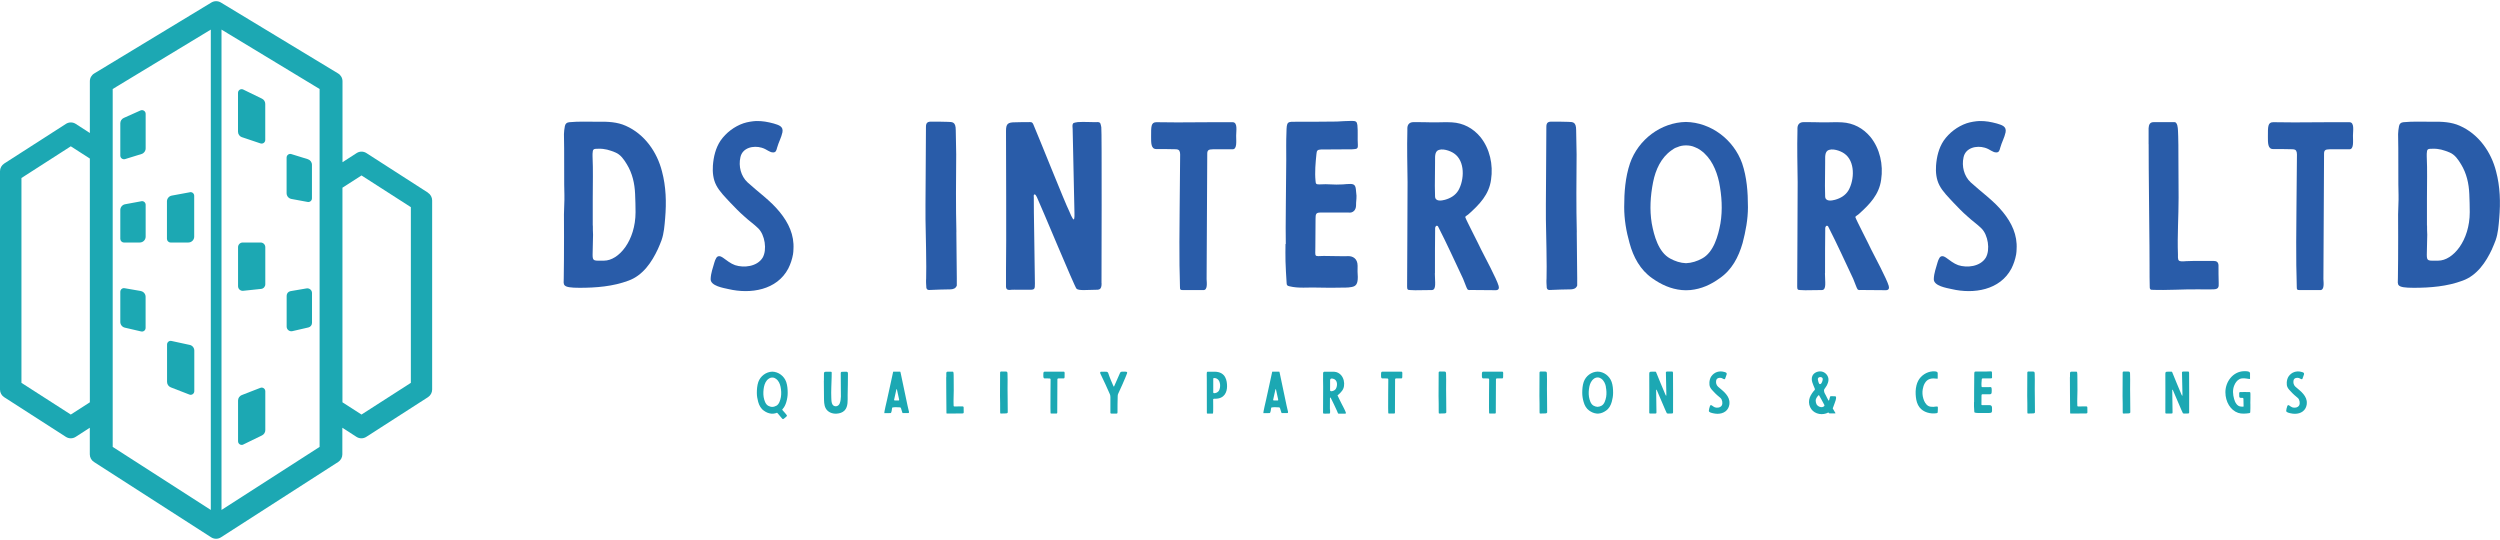 <svg xmlns="http://www.w3.org/2000/svg" id="Layer_1" data-name="Layer 1" viewBox="0 0 500 108"><defs><style>      .cls-1 {        fill: #1ca8b3;      }      .cls-1, .cls-2 {        stroke-width: 0px;      }      .cls-2 {        fill: #295ca9;      }    </style></defs><g><g><path class="cls-1" d="M157.39,83.1c.02.09-.08.18-.13.23-.17.17-.25.2-.46.39-.25.22-.31.04-.47-.11-.16-.16-.84-1.06-.92-1.06-.23.09-.48.16-.74.18-.08,0-.15,0-.21.01-.08-.01-.15-.01-.22-.01-.55-.06-1.02-.27-1.46-.59-.6-.41-.94-1.05-1.14-1.75-.16-.59-.27-1.18-.27-1.8,0-.74.06-1.49.29-2.18.42-1.2,1.56-2.04,2.8-2.08,1.24.03,2.38.88,2.79,2.08.23.69.29,1.44.29,2.18,0,.61-.1,1.21-.27,1.8-.16.56-.4,1.06-.78,1.46-.1.09.04.21.07.25.15.18.78.84.83,1.01ZM155.26,81.16c.58-.31.8-1.14.92-1.75.11-.68.07-1.39-.07-2.06-.13-.61-.39-1.22-.92-1.59-.09-.07-.19-.12-.29-.17-.15-.06-.29-.08-.44-.08s-.3.02-.45.08c-.1.04-.2.1-.29.17-.53.37-.78.97-.92,1.59-.13.67-.18,1.37-.07,2.06.11.61.34,1.44.92,1.75.25.13.53.22.8.22s.55-.09.79-.22Z"></path><path class="cls-1" d="M164.78,76.17c0-.48.01-.97.01-1.45,0-.27.09-.35.36-.37.28-.01.56.02.84,0h.2c.18.01.16.18.15.31-.01.26-.01.51-.01.77-.03,1.36-.13,2.76-.07,4.12.03.63,0,1.69.89,1.71.36,0,.66-.25.79-.57.35-.88.22-1.91.23-2.84.01-1.08-.01-2.17-.02-3.24,0-.13.1-.25.22-.25.3-.02.6-.03.9-.02.25.01.32.14.32.39,0,1.47-.03,2.84-.06,4.3-.01,1.02.13,2.26-.6,3.05-.44.45-.99.6-1.6.65-.88.06-1.8-.3-2.21-1.11-.32-.63-.31-1.4-.32-2.08-.02-1.12-.03-2.26-.03-3.39Z"></path><path class="cls-1" d="M177.87,82.62c-.35.01-.6.01-.88.01-.04,0-.1.01-.13-.01-.07-.01.47-2.35.55-2.67.22-.92.4-1.81.6-2.74.16-.74.56-2.51.58-2.67.02-.17.01-.21.17-.21.39.02.79,0,1.17,0,.18,0,.11.01.19.21.06.34,1.33,6.38,1.37,6.51.1.31.12.64.22.95.03.09.21.61-.04.61-.19.01-.84.01-1.02.01-.13,0-.15.01-.19-.12-.07-.19-.12-.42-.19-.61l-.08-.26c-.03-.1-.1-.16-.22-.16-.56-.01-.84-.06-1.4.01-.11.02-.15.03-.16.17-.02.17-.09.97-.31.97-.1,0-.2,0-.23-.01ZM179.33,80.09c.1,0,.2.01.3.01.2,0,.25,0,.15-.4-.1-.46-.17-.82-.27-1.24-.04-.13-.09-.47-.13-.6-.01-.01-.03-.03-.06-.03-.01,0-.03.02-.04.04-.07.32-.37,1.65-.42,1.9-.08.32-.07.32.25.32h.23Z"></path><path class="cls-1" d="M189.26,75.43v-.79c.01-.18.07-.3.25-.3h1.05c.08,0,.11.09.13.16.04.18.03.37.04.55.01.29.01.59.01.89.01.69,0,1.4.01,2.18,0,.93-.07,1.89-.03,2.82v.17c.01.14.04.18.18.19.08,0,.16,0,.23-.01.46-.02.92,0,1.37-.01.13,0,.22.06.23.21,0,.3,0,.58.01.89.01.2-.01.3-.26.31-.25,0-.5.01-.76,0-.78-.01-1.55.06-2.34.02-.06,0-.09-.06-.09-.11-.01-.35-.01-.69-.01-1.04.01-.37-.06-5.43-.04-6.12Z"></path><path class="cls-1" d="M201.53,79.83c0,.54.03,2.58.02,2.66-.06.14-.17.18-.3.19-.37.01-.72.01-1.08.03-.09,0-.12-.06-.13-.11-.01-.16-.02-.31-.01-.47.02-.45-.02-2.48-.03-2.93-.01-.45.02-3.54.02-4.64,0-.21.09-.27.3-.26.32,0,.47,0,.79.01.22.01.39-.01.39.41,0,.39.02.82.02,1.21-.01,1.26-.02,2.61.01,3.89Z"></path><path class="cls-1" d="M210.09,81.5c-.02-1.01.03-4.75.03-5.55,0-.03-.01-.07-.01-.1-.02-.12-.1-.16-.21-.16-.18-.01-.82-.01-.97-.01-.27,0-.26-.31-.26-.63,0-.49-.01-.72.27-.72.37,0,.67.01,1.04.01.75-.01,2.57-.01,2.76-.01.27,0,.18.42.18.67,0,.28.06.68-.18.68h-.98c-.22,0-.28.06-.28.22l-.03,6.26c.01.19.06.55-.16.55h-1.01c-.16,0-.17-.02-.17-.18-.01-.35-.01-.69-.02-1.04Z"></path><path class="cls-1" d="M222.06,79.29c-.01-.26,0-.27-.11-.5-.21-.5-1.41-3.16-1.83-3.97-.02-.04-.06-.1-.07-.16-.03-.14-.02-.31.16-.31.27,0,.47-.01.75-.01.21,0,.47-.02.63.16.03.04.04.1.07.16.12.44.92,2.4,1.04,2.6.06.08.1.08.13,0,.39-.88.78-1.75,1.16-2.64.09-.2.21-.28.41-.28.32,0,.86-.06.99.07.08.07.03.2.01.28-.17.55-1.65,3.87-1.75,4.03-.09.17-.11.34-.11.51-.04,1.06-.04,2.19-.04,3.24,0,.08,0,.25-.19.25h-1.03c-.09,0-.2-.04-.2-.17v-3.26Z"></path><path class="cls-1" d="M241.36,75.8c-.01-.35-.04-1.34.04-1.41.08-.06.19-.04.28-.04.39,0,.8-.01,1.21-.01,2.32,0,2.52,1.9,2.52,2.93,0,1.14-.51,2.48-2.38,2.48-.09,0-.4-.03-.4.12,0,.14.04,2.78-.03,2.82-.07.03-.2.03-.28.03-.38.01-.38,0-.76,0-.17,0-.19-.03-.19-.2,0-.46,0-6.06-.01-6.71ZM242.65,78.1c-.01.12-.01.25-.01.37,0,.08.08.17.16.17.38,0,.67-.15.89-.38.31-.35.37-.99.32-1.43-.06-.6-.42-1.17-1.07-1.22-.11-.01-.26-.01-.29.11-.01.08,0,.16,0,.22-.01.45,0,1.91,0,2.16Z"></path><path class="cls-1" d="M253.68,82.62c-.35.01-.6.01-.88.01-.04,0-.1.01-.13-.01-.07-.01.47-2.35.55-2.67.22-.92.4-1.81.6-2.74.16-.74.56-2.51.58-2.67.02-.17.01-.21.17-.21.39.02.79,0,1.17,0,.18,0,.11.01.19.21.06.34,1.33,6.38,1.37,6.51.1.31.12.64.22.95.03.09.21.61-.04.61-.19.01-.84.01-1.02.01-.13,0-.15.01-.19-.12-.07-.19-.12-.42-.19-.61l-.08-.26c-.03-.1-.1-.16-.22-.16-.56-.01-.84-.06-1.4.01-.11.02-.15.03-.16.17-.02.17-.09.97-.31.97-.1,0-.2,0-.23-.01ZM255.14,80.09c.1,0,.2.01.3.01.2,0,.25,0,.15-.4-.1-.46-.17-.82-.27-1.24-.04-.13-.09-.47-.13-.6-.01-.01-.03-.03-.06-.03-.01,0-.03.02-.04.04-.07.32-.37,1.65-.42,1.9-.08.32-.07.32.25.32h.23Z"></path><path class="cls-1" d="M266.01,81.88c0,.44.09.84-.16.84-.32,0-.51.01-.83.01-.08,0-.17-.01-.25-.01-.13,0-.16-.03-.16-.18,0-.49.02-3.91.02-5.21-.01-.85-.03-1.71-.01-2.57v-.13c.01-.19.12-.29.3-.29.38,0,.59,0,.89.01.35.01.68-.02,1.03,0,.57.03,1.05.29,1.42.73.48.59.65,1.4.54,2.13-.1.75-.58,1.24-1.12,1.72-.02.03-.19.11-.17.16.02.1.69,1.4.79,1.62.15.29.78,1.47.87,1.81.03.12,0,.21-.15.21h-1.23c-.07-.01-.15.01-.19-.06-.03-.03-.16-.39-.21-.51-.4-.85-.79-1.72-1.24-2.59-.01-.03-.03-.06-.08-.06s-.07.07-.08.1c-.01.15-.01,1.98-.01,2.27ZM266.01,77.52s.01.35.01.52c.01.27.32.21.49.17.28-.08.53-.22.67-.47.3-.53.35-1.46-.21-1.84-.19-.13-.63-.29-.84-.13-.16.12-.1.46-.11.63v1.13Z"></path><path class="cls-1" d="M277.63,81.5c-.02-1.01.03-4.75.03-5.55,0-.03-.01-.07-.01-.1-.02-.12-.1-.16-.21-.16-.18-.01-.82-.01-.97-.01-.27,0-.26-.31-.26-.63,0-.49-.01-.72.27-.72.37,0,.67.01,1.04.01.75-.01,2.57-.01,2.76-.01.27,0,.18.42.18.67,0,.28.06.68-.18.68h-.98c-.22,0-.28.06-.28.22l-.03,6.26c.01.19.06.55-.16.55h-1.01c-.16,0-.17-.02-.17-.18-.01-.35-.01-.69-.02-1.04Z"></path><path class="cls-1" d="M289.24,79.83c0,.54.03,2.58.02,2.66-.06.14-.17.18-.3.19-.37.01-.72.01-1.08.03-.09,0-.12-.06-.13-.11-.01-.16-.02-.31-.01-.47.02-.45-.02-2.48-.03-2.93-.01-.45.02-3.54.02-4.64,0-.21.09-.27.3-.26.32,0,.47,0,.79.01.22.01.39-.01.39.41,0,.39.02.82.02,1.21-.01,1.26-.02,2.61.01,3.89Z"></path><path class="cls-1" d="M297.8,81.5c-.02-1.01.03-4.75.03-5.55,0-.03-.01-.07-.01-.1-.02-.12-.1-.16-.21-.16-.18-.01-.82-.01-.97-.01-.27,0-.26-.31-.26-.63,0-.49-.01-.72.27-.72.37,0,.67.01,1.04.01.75-.01,2.57-.01,2.76-.01.27,0,.18.42.18.67,0,.28.06.68-.18.68h-.98c-.22,0-.28.06-.28.22l-.03,6.26c.01.19.06.55-.16.55h-1.01c-.16,0-.17-.02-.17-.18-.01-.35-.01-.69-.02-1.04Z"></path><path class="cls-1" d="M309.41,79.83c0,.54.03,2.58.02,2.66-.06.14-.17.18-.3.19-.37.01-.72.01-1.08.03-.09,0-.12-.06-.13-.11-.01-.16-.02-.31-.01-.47.02-.45-.02-2.48-.03-2.93-.01-.45.02-3.54.02-4.64,0-.21.09-.27.3-.26.32,0,.47,0,.79.01.22.01.39-.01.39.41,0,.39.02.82.02,1.21-.01,1.26-.02,2.61.01,3.89Z"></path><path class="cls-1" d="M322.62,78.57c0,.61-.11,1.21-.27,1.8-.2.7-.54,1.34-1.14,1.75-.45.32-.92.54-1.46.59-.08,0-.15.01-.22.01-.07,0-.13-.01-.21-.01-.55-.06-1.02-.27-1.47-.59-.59-.41-.94-1.05-1.13-1.75-.17-.59-.27-1.18-.27-1.8,0-.74.06-1.49.29-2.18.41-1.2,1.55-2.04,2.79-2.07,1.24.02,2.38.87,2.8,2.07.24.69.29,1.44.29,2.18ZM321.18,77.33c-.13-.61-.4-1.22-.92-1.59-.09-.07-.19-.12-.29-.16-.15-.07-.3-.09-.45-.09s-.29.02-.44.09c-.11.03-.2.09-.29.16-.52.37-.79.97-.92,1.59-.13.68-.18,1.37-.07,2.06.11.61.34,1.44.92,1.75.25.13.51.22.79.23.28-.01.56-.1.8-.23.58-.31.8-1.14.92-1.75.11-.68.07-1.37-.07-2.06Z"></path><path class="cls-1" d="M334.62,82.38c0,.34-.12.32-.35.32-.34,0-.8.06-.91-.06-.09-.08-1.74-4.07-1.98-4.57-.02-.04-.08-.16-.12-.13-.06.02-.03.1-.03.15-.01.39.06,3.76.06,4.3,0,.27-.01.31-.23.31h-.56c-.15,0-.32-.01-.47.01-.11,0-.17-.03-.18-.15v-.88c.02-.94,0-6.5,0-6.92,0-.36.1-.42.46-.42.25-.01.49-.01.74-.01.08,0,.12.01.17.11.3.7,1.59,3.93,1.79,4.32.03.08.16.39.22.42h.01s.03-.27.03-.34c0-.17-.09-4.09-.09-4.17,0-.11-.03-.21.02-.29.03-.04.18-.06.23-.07.31-.02.68.01.99,0,.16,0,.15.11.18.26.03.16.01,7.6.01,7.79Z"></path><path class="cls-1" d="M344.03,74.28c.3-.01.58.04.87.12.25.08.49.13.44.44-.06.27-.19.49-.27.77-.03.12-.06.25-.21.23-.09,0-.16-.04-.22-.08-.11-.07-.21-.12-.34-.16-.41-.12-.96,0-1.06.48-.1.45.02.94.36,1.25.55.5,1.14.9,1.61,1.49.44.54.73,1.14.68,1.85,0,.09-.01.17-.02.26-.04.25-.12.48-.23.7-.57,1.08-1.89,1.29-2.98,1.03-.25-.06-.9-.16-.89-.5.01-.3.11-.56.19-.84.02-.07.04-.15.09-.21.08-.13.21-.1.32-.02.19.13.39.3.61.38.44.15,1.09.08,1.37-.37.24-.4.11-1.14-.21-1.46-.22-.22-.48-.39-.7-.6-.25-.21-.47-.45-.69-.68-.25-.27-.54-.55-.7-.87-.16-.3-.19-.65-.17-.98.03-.44.13-.87.38-1.24.28-.4.69-.72,1.15-.87.21-.07.42-.1.64-.11Z"></path><path class="cls-1" d="M365.69,75.72c.01.11.01.22,0,.35-.03.35-.16.68-.31.99-.15.29-.37.53-.53.8-.12.21.01.67.12.85.26.41.67,1.42.79,1.42.11,0,.18-.89.37-.89.38,0,.64.01.87.01.58,0-.17,1.6-.26,1.9-.03.17-.1.22-.18.47-.03.1.09.25.15.34.1.16.18.35.29.5.04.06.18.22.01.22h-1.07c-.19,0-.22-.22-.29-.18-1.09.6-2.63.37-3.38-.66-.39-.53-.55-1.23-.44-1.87.11-.66.49-1.23.89-1.74.06-.07.15-.15.2-.21.07-.1.08-.19.03-.31-.3-.76-.83-1.68-.48-2.51.25-.61.96-.94,1.59-.92.65.01,1.24.42,1.5,1.02.06.13.1.28.12.42ZM363.14,80.15c0,.18.07.53.16.69.25.49,1.09.83,1.53.39.03-.02.11-.11.02-.28-.29-.54-.67-1.27-1.05-1.91-.01-.02-.04-.03-.07-.01l-.32.36c-.14.21-.28.49-.27.76ZM363.56,75.79c-.01.08.13.74.27.95.09.14.31.08.38,0,.19-.21.35-.68.34-.95-.01-.2-.17-.38-.5-.38-.36,0-.47.25-.48.38Z"></path><path class="cls-1" d="M387.56,75.65c0,.06-.04.1-.11.09-.49-.06-1.02-.11-1.51.06-.86.28-1.25,1.22-1.39,2.03-.11.63-.07,1.29.12,1.9.17.57.47,1.17,1.01,1.47.3.16.66.17.99.17s.9-.2.9.07c0,.2.01.19,0,.39l-.03.64s-.03.09-.07.11c-.04.03-.1.04-.16.06-1.22.19-2.64-.17-3.41-1.18-.45-.58-.64-1.31-.72-2.03-.09-.77-.08-1.58.11-2.34.08-.32.19-.64.35-.94.55-1.04,1.69-1.8,2.88-1.88.27-.01,1.02-.06,1.02.36,0,.36.01.66,0,1.03Z"></path><path class="cls-1" d="M394.82,80.42c-.02-.63.02-3.43.02-4.21,0-.46-.01-.92.01-1.36.01-.57.04-.54.51-.54.32,0,1.66,0,2-.01.34-.02.41-.02.75-.03.2,0,.26.03.28.21.03.32,0,.66.02.98.01.21-.06.2-.27.22h-1.57c-.17.02-.21.06-.22.23-.04.44-.09.92-.04,1.35.01.15.03.17.19.17.47-.03.69.03,1.17,0,.12-.01.25-.02.37-.02.19,0,.26.07.28.26l.03.34c0,.23-.02.25-.02.48s-.16.39-.38.36h-1.4c-.22,0-.25.08-.25.31,0,.44-.01.98-.01,1.41,0,.53-.08.46.42.45.3,0,1.05.02,1.21.01.22-.01.48.11.48.48,0,.26-.01.35.01.56,0,.34-.08.46-.3.5-.25.04-.36.02-.6.03-.6.02-1.21-.02-1.81,0-.23,0-.46-.01-.69-.07-.11-.02-.15-.06-.15-.18-.02-.36-.04-.72-.06-1.07-.01-.29,0-.58,0-.86h.01Z"></path><path class="cls-1" d="M406.97,79.83c0,.54.03,2.58.02,2.66-.06.14-.17.18-.3.19-.37.01-.72.01-1.08.03-.09,0-.12-.06-.13-.11-.01-.16-.02-.31-.01-.47.02-.45-.02-2.48-.03-2.93-.01-.45.02-3.54.02-4.64,0-.21.09-.27.3-.26.32,0,.47,0,.79.01.22.01.39-.01.39.41,0,.39.02.82.02,1.21-.01,1.26-.02,2.61.01,3.89Z"></path><path class="cls-1" d="M414,75.43v-.79c.01-.18.07-.3.25-.3h1.05c.08,0,.11.09.13.16.04.18.03.37.04.55.01.29.01.59.01.89.01.69,0,1.4.01,2.18,0,.93-.07,1.89-.03,2.82v.17c.01.14.04.18.18.19.08,0,.16,0,.23-.01.46-.02.92,0,1.37-.01.13,0,.22.06.23.21,0,.3,0,.58.01.89.01.2-.01.3-.26.31-.25,0-.5.01-.76,0-.78-.01-1.55.06-2.34.02-.06,0-.09-.06-.09-.11-.01-.35-.01-.69-.01-1.04.01-.37-.06-5.43-.04-6.12Z"></path><path class="cls-1" d="M426.04,79.83c0,.54.03,2.58.02,2.66-.06.14-.17.18-.3.19-.37.01-.72.01-1.08.03-.09,0-.12-.06-.13-.11-.01-.16-.02-.31-.01-.47.02-.45-.02-2.48-.03-2.93-.01-.45.02-3.54.02-4.64,0-.21.09-.27.3-.26.32,0,.47,0,.79.01.22.01.39-.01.39.41,0,.39.02.82.02,1.21-.01,1.26-.02,2.61.01,3.89Z"></path><path class="cls-1" d="M437.84,82.38c0,.34-.12.32-.35.32-.34,0-.8.06-.91-.06-.09-.08-1.74-4.07-1.98-4.57-.02-.04-.08-.16-.12-.13-.06.02-.03.1-.03.15-.01.39.06,3.76.06,4.3,0,.27-.01.31-.23.31h-.56c-.15,0-.32-.01-.47.01-.11,0-.17-.03-.18-.15v-.88c.02-.94,0-6.5,0-6.92,0-.36.1-.42.46-.42.25-.01.49-.01.74-.01.08,0,.12.01.17.11.3.7,1.59,3.93,1.79,4.32.03.08.16.39.22.42h.01s.03-.27.03-.34c0-.17-.09-4.09-.09-4.17,0-.11-.03-.21.02-.29.03-.04.18-.06.23-.07.31-.02.68.01.99,0,.16,0,.15.11.18.26.03.16.01,7.6.01,7.79Z"></path><path class="cls-1" d="M450.05,82.46s-.03.09-.07.11c-.04.03-.1.06-.16.06-.69.11-1.53.17-2.2-.06-1.51-.51-2.54-2.2-2.54-4.13,0-2.09,1.5-4.12,3.68-4.2.29-.01,1.28-.06,1.25.44-.02.36.01.65,0,1.02,0,.07-.04.11-.11.1-.64-.08-1.36-.28-1.98.01-.51.25-.87.77-1.07,1.28-.36.85-.28,1.83-.03,2.7.19.69.6,1.51,1.43,1.53.04.01.47.03.47-.01l-.03-1.43c-.01-.07-.01-.13-.02-.2-.01-.07-.06-.09-.12-.1-.18,0-.18-.01-.36-.01-.41,0-.32-.28-.34-.37-.01-.17,0-.32-.01-.49-.01-.16.03-.28.19-.3h.13c.58-.03,1.17.01,1.79.01.09,0,.13.11.13.21.01.11.01.19.01.3.03.55-.03,1.11-.02,1.65.01.09.01.17.01.26.01.54,0,1.08-.03,1.62Z"></path><path class="cls-1" d="M459.5,74.28c.3-.01.58.04.87.12.25.08.49.13.44.44-.06.27-.19.49-.27.77-.03.12-.06.25-.21.23-.09,0-.16-.04-.22-.08-.11-.07-.21-.12-.34-.16-.41-.12-.96,0-1.06.48-.1.45.02.94.36,1.25.55.5,1.14.9,1.61,1.49.44.54.73,1.14.68,1.85,0,.09-.01.17-.02.26-.04.25-.12.48-.23.7-.57,1.08-1.89,1.29-2.98,1.03-.25-.06-.9-.16-.89-.5.01-.3.11-.56.19-.84.02-.07.04-.15.09-.21.08-.13.21-.1.32-.02.19.13.39.3.61.38.44.15,1.09.08,1.37-.37.24-.4.11-1.14-.21-1.46-.22-.22-.48-.39-.7-.6-.25-.21-.47-.45-.69-.68-.25-.27-.54-.55-.7-.87-.16-.3-.19-.65-.17-.98.03-.44.13-.87.38-1.24.28-.4.69-.72,1.15-.87.21-.07.42-.1.64-.11Z"></path></g><g><path class="cls-2" d="M131.6,49.77c-1.25,2.69-3.04,5.33-5.91,6.36-3.09,1.16-6.49,1.43-9.76,1.43-3.67,0-3.18-.58-3.18-1.92,0-1.25.04-2.46.04-3.72,0-3,.04-6.04,0-9.04,0-1.21.13-2.69.09-3.89-.09-1.34,0-9.44-.09-12.17,0-.49.09-1.03.18-1.57.09-.49.36-.76.9-.81,1.92-.18,3.89-.09,5.82-.09,1.83-.04,3.76.04,5.46.81,3.76,1.66,6.27,5.24,7.25,9.13.81,3.04.9,6.22.63,9.36-.13,1.48-.22,2.95-.72,4.39-.22.58-.45,1.16-.72,1.75ZM118.57,45.11c0,.63,0,1.25.04,1.83,0,1.34-.09,2.69-.09,4.03s.31,1.16,2.28,1.16c2.95,0,6.31-3.98,6.31-9.71,0-1.21-.04-2.42-.09-3.63-.09-2.1-.54-4.12-1.66-5.95-.58-.94-1.21-1.92-2.33-2.37-1.12-.45-2.06-.76-3.36-.72-.98,0-1.12.04-1.16.99v.54c.13,2.86.04,5.06.04,8.46v5.37Z"></path><path class="cls-2" d="M151.25,24.21c1.21-.04,2.33.18,3.49.49.98.31,1.97.54,1.75,1.75-.22,1.07-.76,1.97-1.07,3.09-.13.49-.22.99-.85.94-.36,0-.63-.18-.9-.31-.45-.27-.85-.49-1.34-.63-1.66-.49-3.85,0-4.25,1.92-.4,1.79.09,3.76,1.43,5.01,2.19,2.01,4.57,3.63,6.45,5.95,1.75,2.15,2.91,4.57,2.73,7.43,0,.36-.04.67-.09,1.03-.18.99-.49,1.92-.94,2.82-2.28,4.34-7.56,5.15-11.95,4.12-.98-.22-3.63-.63-3.58-2.01.04-1.21.45-2.24.76-3.36.09-.27.18-.58.36-.85.31-.54.85-.4,1.3-.09.76.54,1.57,1.21,2.46,1.52,1.75.58,4.39.31,5.51-1.48.94-1.61.45-4.57-.85-5.86-.9-.89-1.92-1.57-2.82-2.42-.98-.85-1.88-1.79-2.78-2.73-.98-1.07-2.15-2.19-2.82-3.49-.63-1.21-.76-2.6-.67-3.94.13-1.75.54-3.49,1.52-4.97,1.12-1.61,2.78-2.86,4.61-3.49.85-.27,1.7-.4,2.55-.45Z"></path><path class="cls-2" d="M191.27,46.46c0,2.15.13,10.34.09,10.65-.22.58-.67.72-1.21.76-1.48.04-2.86.04-4.34.13-.36,0-.49-.22-.54-.45-.04-.63-.09-1.25-.04-1.88.09-1.79-.09-9.94-.13-11.73-.04-1.79.09-14.19.09-18.58,0-.85.36-1.07,1.21-1.03,1.3,0,1.88,0,3.18.04.9.04,1.57-.04,1.57,1.66,0,1.57.09,3.27.09,4.83-.04,5.06-.09,10.47.04,15.58Z"></path><path class="cls-2" d="M220.32,56.66c0,1.34-.49,1.3-1.39,1.3-1.34,0-3.22.22-3.63-.22-.36-.31-6.98-16.29-7.92-18.31-.09-.18-.31-.63-.49-.54-.22.09-.13.4-.13.58-.04,1.57.22,15.08.22,17.23,0,1.07-.04,1.25-.94,1.25h-2.24c-.58,0-1.3-.04-1.88.04-.45,0-.67-.13-.72-.58v-3.54c.09-3.76,0-26.05,0-27.71,0-1.43.4-1.7,1.84-1.7.98-.04,1.97-.04,2.95-.04.31,0,.49.04.67.45,1.21,2.82,6.36,15.76,7.16,17.32.13.31.63,1.57.9,1.7h.04c.18-.18.13-1.07.13-1.34,0-.67-.36-16.38-.36-16.7,0-.45-.13-.85.09-1.16.13-.18.72-.22.94-.27,1.25-.09,2.73.04,3.98,0,.63,0,.58.45.72,1.03.13.63.04,30.44.04,31.2Z"></path><path class="cls-2" d="M235.9,53.13c-.09-4.03.13-19.02.13-22.25,0-.13-.04-.27-.04-.4-.09-.49-.4-.63-.85-.63-.72-.04-3.27-.04-3.89-.04-1.07,0-1.03-1.25-1.03-2.51,0-1.97-.04-2.86,1.07-2.86,1.48,0,2.69.04,4.16.04,3-.04,10.3-.04,11.06-.04,1.07,0,.72,1.7.72,2.69,0,1.12.22,2.73-.72,2.73h-3.94c-.9,0-1.12.22-1.12.9l-.13,25.07c.04.76.22,2.19-.63,2.19h-4.03c-.63,0-.67-.09-.67-.72-.04-1.39-.04-2.78-.09-4.16Z"></path><path class="cls-2" d="M257.16,48.83c-.09-2.51.09-13.74.09-16.87,0-1.84-.04-3.67.04-5.46.04-2.28.18-2.15,2.06-2.15,1.3,0,6.67,0,8.01-.04,1.34-.09,1.66-.09,3-.13.81,0,1.03.13,1.12.85.13,1.3,0,2.64.09,3.94.04.85-.22.81-1.07.89l-6.31.04c-.67.04-.85.18-.9.89-.18,1.75-.36,3.67-.18,5.42.04.58.13.67.76.67,1.88-.13,2.78.13,4.7,0,.49-.04.98-.09,1.48-.09.76,0,1.03.27,1.12,1.03l.13,1.34c0,.94-.09.99-.09,1.92s-.63,1.57-1.52,1.43h-5.6c-.9,0-.98.31-.98,1.25,0,1.75-.04,3.94-.04,5.64,0,2.1-.31,1.84,1.7,1.79,1.21,0,4.21.09,4.83.04.9-.04,1.92.45,1.92,1.92,0,1.03-.04,1.39.04,2.24,0,1.34-.31,1.84-1.21,2.01-.98.18-1.43.09-2.42.13-2.42.09-4.83-.09-7.25,0-.94,0-1.84-.04-2.78-.27-.45-.09-.58-.22-.58-.72-.09-1.43-.18-2.87-.22-4.3-.04-1.16,0-2.33,0-3.45h.04Z"></path><path class="cls-2" d="M286.97,54.65c0,1.75.36,3.36-.63,3.36-1.3,0-2.06.04-3.31.04-.31,0-.67-.04-.98-.04-.54,0-.63-.13-.63-.72,0-1.97.09-15.67.09-20.86-.04-3.4-.13-6.85-.04-10.3v-.54c.04-.76.49-1.16,1.21-1.16,1.52,0,2.37,0,3.58.04,1.39.04,2.73-.09,4.12,0,2.28.13,4.21,1.16,5.68,2.91,1.92,2.37,2.6,5.59,2.15,8.55-.4,3-2.33,4.97-4.48,6.89-.09.13-.76.45-.67.63.09.4,2.78,5.59,3.18,6.49.58,1.16,3.13,5.91,3.49,7.25.13.49,0,.85-.58.85l-4.92-.04c-.27,0-.58.09-.76-.18-.13-.13-.63-1.57-.85-2.06-1.61-3.4-3.18-6.89-4.97-10.39-.04-.13-.13-.22-.31-.22s-.27.27-.31.4c-.04.58-.04,7.92-.04,9.09ZM286.97,37.19s.04,1.39.04,2.1c.04,1.07,1.3.85,1.97.67,1.12-.31,2.1-.89,2.69-1.88,1.21-2.1,1.39-5.86-.85-7.39-.76-.54-2.51-1.16-3.36-.54-.63.49-.4,1.84-.45,2.51l-.04,4.52Z"></path><path class="cls-2" d="M315.35,46.46c0,2.15.13,10.34.09,10.65-.22.58-.67.72-1.21.76-1.48.04-2.86.04-4.34.13-.36,0-.49-.22-.54-.45-.04-.63-.09-1.25-.04-1.88.09-1.79-.09-9.94-.13-11.73s.09-14.19.09-18.58c0-.85.36-1.07,1.21-1.03,1.3,0,1.88,0,3.18.04.89.04,1.57-.04,1.57,1.66,0,1.57.09,3.27.09,4.83-.04,5.06-.09,10.47.04,15.58Z"></path><path class="cls-2" d="M349.59,41.4c0,2.46-.45,4.83-1.07,7.21-.81,2.82-2.15,5.37-4.57,7.03-1.79,1.3-3.67,2.15-5.86,2.37-.31,0-.58.04-.9.04-.27,0-.54-.04-.85-.04-2.19-.22-4.07-1.07-5.91-2.37-2.37-1.66-3.76-4.21-4.52-7.03-.67-2.37-1.07-4.74-1.07-7.21,0-2.95.22-5.95,1.16-8.73,1.66-4.79,6.22-8.19,11.19-8.28,4.97.09,9.53,3.49,11.24,8.28.94,2.78,1.16,5.77,1.16,8.73ZM343.82,36.43c-.54-2.46-1.61-4.88-3.67-6.36-.36-.27-.76-.49-1.16-.63-.58-.27-1.21-.36-1.79-.36s-1.16.09-1.75.36c-.45.13-.81.36-1.16.63-2.1,1.48-3.18,3.89-3.67,6.36-.54,2.73-.72,5.51-.27,8.24.45,2.46,1.34,5.77,3.67,7.03.98.54,2.06.9,3.18.94,1.12-.04,2.24-.4,3.22-.94,2.33-1.25,3.22-4.57,3.67-7.03.45-2.73.27-5.51-.27-8.24Z"></path><path class="cls-2" d="M364.99,54.65c0,1.75.36,3.36-.63,3.36-1.3,0-2.06.04-3.31.04-.31,0-.67-.04-.98-.04-.54,0-.63-.13-.63-.72,0-1.97.09-15.67.09-20.86-.04-3.4-.13-6.85-.04-10.3v-.54c.04-.76.49-1.16,1.21-1.16,1.52,0,2.37,0,3.58.04,1.39.04,2.73-.09,4.12,0,2.28.13,4.21,1.16,5.68,2.91,1.92,2.37,2.6,5.59,2.15,8.55-.4,3-2.33,4.97-4.48,6.89-.09.13-.76.45-.67.63.09.4,2.78,5.59,3.18,6.49.58,1.16,3.13,5.91,3.49,7.25.13.49,0,.85-.58.85l-4.92-.04c-.27,0-.58.09-.76-.18-.13-.13-.63-1.57-.85-2.06-1.61-3.4-3.18-6.89-4.97-10.39-.04-.13-.13-.22-.31-.22s-.27.27-.31.4c-.04.58-.04,7.92-.04,9.09ZM364.99,37.19s.04,1.39.04,2.1c.04,1.07,1.3.85,1.97.67,1.12-.31,2.1-.89,2.69-1.88,1.21-2.1,1.39-5.86-.85-7.39-.76-.54-2.51-1.16-3.36-.54-.63.49-.4,1.84-.45,2.51l-.04,4.52Z"></path><path class="cls-2" d="M395.88,24.21c1.21-.04,2.33.18,3.49.49.98.31,1.97.54,1.75,1.75-.22,1.07-.76,1.97-1.07,3.09-.13.49-.22.99-.85.94-.36,0-.63-.18-.9-.31-.45-.27-.85-.49-1.34-.63-1.66-.49-3.85,0-4.25,1.92-.4,1.79.09,3.76,1.43,5.01,2.19,2.01,4.57,3.63,6.45,5.95,1.75,2.15,2.91,4.57,2.73,7.43,0,.36-.04.67-.09,1.03-.18.99-.49,1.92-.94,2.82-2.28,4.34-7.56,5.15-11.95,4.12-.99-.22-3.63-.63-3.58-2.01.04-1.21.45-2.24.76-3.36.09-.27.18-.58.36-.85.31-.54.85-.4,1.3-.09.76.54,1.57,1.21,2.46,1.52,1.75.58,4.39.31,5.51-1.48.94-1.61.45-4.57-.85-5.86-.9-.89-1.92-1.57-2.82-2.42-.99-.85-1.88-1.79-2.78-2.73-.98-1.07-2.15-2.19-2.82-3.49-.63-1.21-.76-2.6-.67-3.94.13-1.75.54-3.49,1.52-4.97,1.12-1.61,2.78-2.86,4.61-3.49.85-.27,1.7-.4,2.55-.45Z"></path><path class="cls-2" d="M429.72,28.82v-3.18c.04-.72.27-1.21.99-1.21h4.21c.31,0,.45.36.54.63.18.72.13,1.48.18,2.19.04,1.16.04,2.37.04,3.58.04,2.78,0,5.6.04,8.73,0,3.72-.27,7.56-.13,11.28v.67c.04.58.18.72.72.76.31,0,.63,0,.94-.04,1.83-.09,3.67,0,5.51-.04.54,0,.9.22.94.85,0,1.21,0,2.33.04,3.58.04.81-.04,1.21-1.03,1.25-.99,0-2.01.04-3.04,0-3.13-.04-6.22.22-9.36.09-.22,0-.36-.22-.36-.45-.04-1.39-.04-2.78-.04-4.16.04-1.48-.22-21.75-.18-24.53Z"></path><path class="cls-2" d="M459.26,53.13c-.09-4.03.13-19.02.13-22.25,0-.13-.04-.27-.04-.4-.09-.49-.4-.63-.85-.63-.72-.04-3.27-.04-3.89-.04-1.07,0-1.03-1.25-1.03-2.51,0-1.97-.04-2.86,1.07-2.86,1.48,0,2.69.04,4.16.04,3-.04,10.3-.04,11.06-.04,1.07,0,.72,1.7.72,2.69,0,1.12.22,2.73-.72,2.73h-3.94c-.9,0-1.12.22-1.12.9l-.13,25.07c.04.76.22,2.19-.63,2.19h-4.03c-.63,0-.67-.09-.67-.72-.04-1.39-.04-2.78-.09-4.16Z"></path><path class="cls-2" d="M498.43,49.77c-1.25,2.69-3.04,5.33-5.91,6.36-3.09,1.16-6.49,1.43-9.76,1.43-3.67,0-3.18-.58-3.18-1.92,0-1.25.04-2.46.04-3.72,0-3,.04-6.04,0-9.04,0-1.21.13-2.69.09-3.89-.09-1.34,0-9.44-.09-12.17,0-.49.09-1.03.18-1.57.09-.49.36-.76.89-.81,1.92-.18,3.89-.09,5.82-.09,1.84-.04,3.76.04,5.46.81,3.76,1.66,6.27,5.24,7.25,9.13.81,3.04.9,6.22.63,9.36-.13,1.48-.22,2.95-.72,4.39-.22.58-.45,1.16-.72,1.75ZM485.41,45.11c0,.63,0,1.25.04,1.83,0,1.34-.09,2.69-.09,4.03s.31,1.16,2.28,1.16c2.95,0,6.31-3.98,6.31-9.71,0-1.21-.04-2.42-.09-3.63-.09-2.1-.54-4.12-1.66-5.95-.58-.94-1.21-1.92-2.33-2.37-1.12-.45-2.06-.76-3.36-.72-.98,0-1.12.04-1.16.99v.54c.13,2.86.04,5.06.04,8.46v5.37Z"></path></g></g><g><path class="cls-1" d="M85.62,38.55l-12.33-7.93c-.6-.39-1.37-.39-1.97,0l-2.82,1.82v-16.19c0-.64-.33-1.23-.88-1.56L44.17.5c-.58-.35-1.31-.35-1.89,0l-23.43,14.19c-.55.33-.88.92-.88,1.56v10.35l-2.82-1.82c-.6-.39-1.37-.39-1.97,0L.84,32.71c-.52.34-.84.91-.84,1.53v43.67c0,.62.32,1.2.84,1.53l12.33,7.93c.6.39,1.37.39,1.97,0l2.82-1.82v5.32c0,.62.32,1.2.84,1.53l23.43,15.06c.6.39,1.37.39,1.97,0l23.43-15.06c.52-.34.84-.91.84-1.53v-5.32l2.82,1.82c.6.39,1.37.39,1.97,0l12.33-7.93c.52-.34.84-.91.84-1.53v-37.83c0-.62-.32-1.2-.84-1.53ZM17.97,80.46l-3.81,2.45-9.87-6.34v-40.97l9.87-6.34,3.81,2.45v48.76ZM22.54,17.8l19.62-11.88v96.07l-19.62-12.61V17.8ZM63.92,89.38l-19.62,12.61V5.92l19.62,11.88v71.58ZM82.17,76.57l-9.87,6.34-3.81-2.45v-42.92l3.81-2.45,9.87,6.34v35.14Z"></path><path class="cls-1" d="M28.1,22.09l-3.35,1.5c-.42.19-.69.61-.69,1.07v6.46c0,.49.48.84.95.7l3.3-1.02c.49-.15.82-.6.82-1.12v-6.92c0-.53-.55-.88-1.03-.67Z"></path><path class="cls-1" d="M28.27,40.25l-3.25.6c-.55.1-.96.59-.96,1.15v5.77c0,.4.33.73.73.73h3.17c.65,0,1.17-.52,1.17-1.17v-6.37c0-.46-.41-.8-.86-.72Z"></path><path class="cls-1" d="M28.16,58.2l-3.25-.56c-.45-.08-.85.27-.85.72v6.03c0,.54.38,1.02.9,1.14l3.27.76c.46.11.89-.24.89-.71v-6.22c0-.57-.41-1.05-.97-1.15Z"></path><path class="cls-1" d="M37.93,68.98l-3.64-.79c-.45-.1-.88.25-.88.71v7.48c0,.48.3.92.75,1.09l3.71,1.44c.48.19.99-.17.99-.68v-8.11c0-.55-.38-1.03-.92-1.14Z"></path><path class="cls-1" d="M37.98,38.45l-3.63.67c-.55.1-.96.59-.96,1.15v7.5c0,.4.33.73.73.73h3.55c.65,0,1.17-.52,1.17-1.17v-8.17c0-.46-.41-.8-.86-.72Z"></path><path class="cls-1" d="M58.28,39.79l3.25.6c.45.08.86-.26.86-.72v-6.71c0-.51-.33-.96-.82-1.12l-3.3-1.02c-.47-.15-.95.21-.95.7v7.12c0,.56.4,1.05.96,1.15Z"></path><path class="cls-1" d="M58.47,66.23l3.21-.74c.42-.1.72-.47.72-.91v-5.98c0-.58-.52-1.01-1.09-.92l-3.21.55c-.45.08-.77.46-.77.92v6.17c0,.6.56,1.04,1.14.91Z"></path><path class="cls-1" d="M48.66,88.9l3.74-1.82c.4-.2.66-.6.66-1.05v-7.78c0-.51-.52-.87-.99-.68l-3.71,1.44c-.45.17-.75.61-.75,1.09v8.15c0,.54.56.89,1.05.66Z"></path><path class="cls-1" d="M48.64,58.16l3.59-.38c.47-.05.83-.45.83-.92v-7.43c0-.51-.42-.93-.93-.93h-3.59c-.51,0-.93.42-.93.93v7.81c0,.55.48.98,1.03.92Z"></path><path class="cls-1" d="M48.4,27.44l3.69,1.24c.47.16.96-.19.96-.69v-7.21c0-.45-.25-.85-.66-1.05l-3.74-1.82c-.49-.24-1.05.12-1.05.66v7.77c0,.5.32.95.8,1.11Z"></path></g></svg>